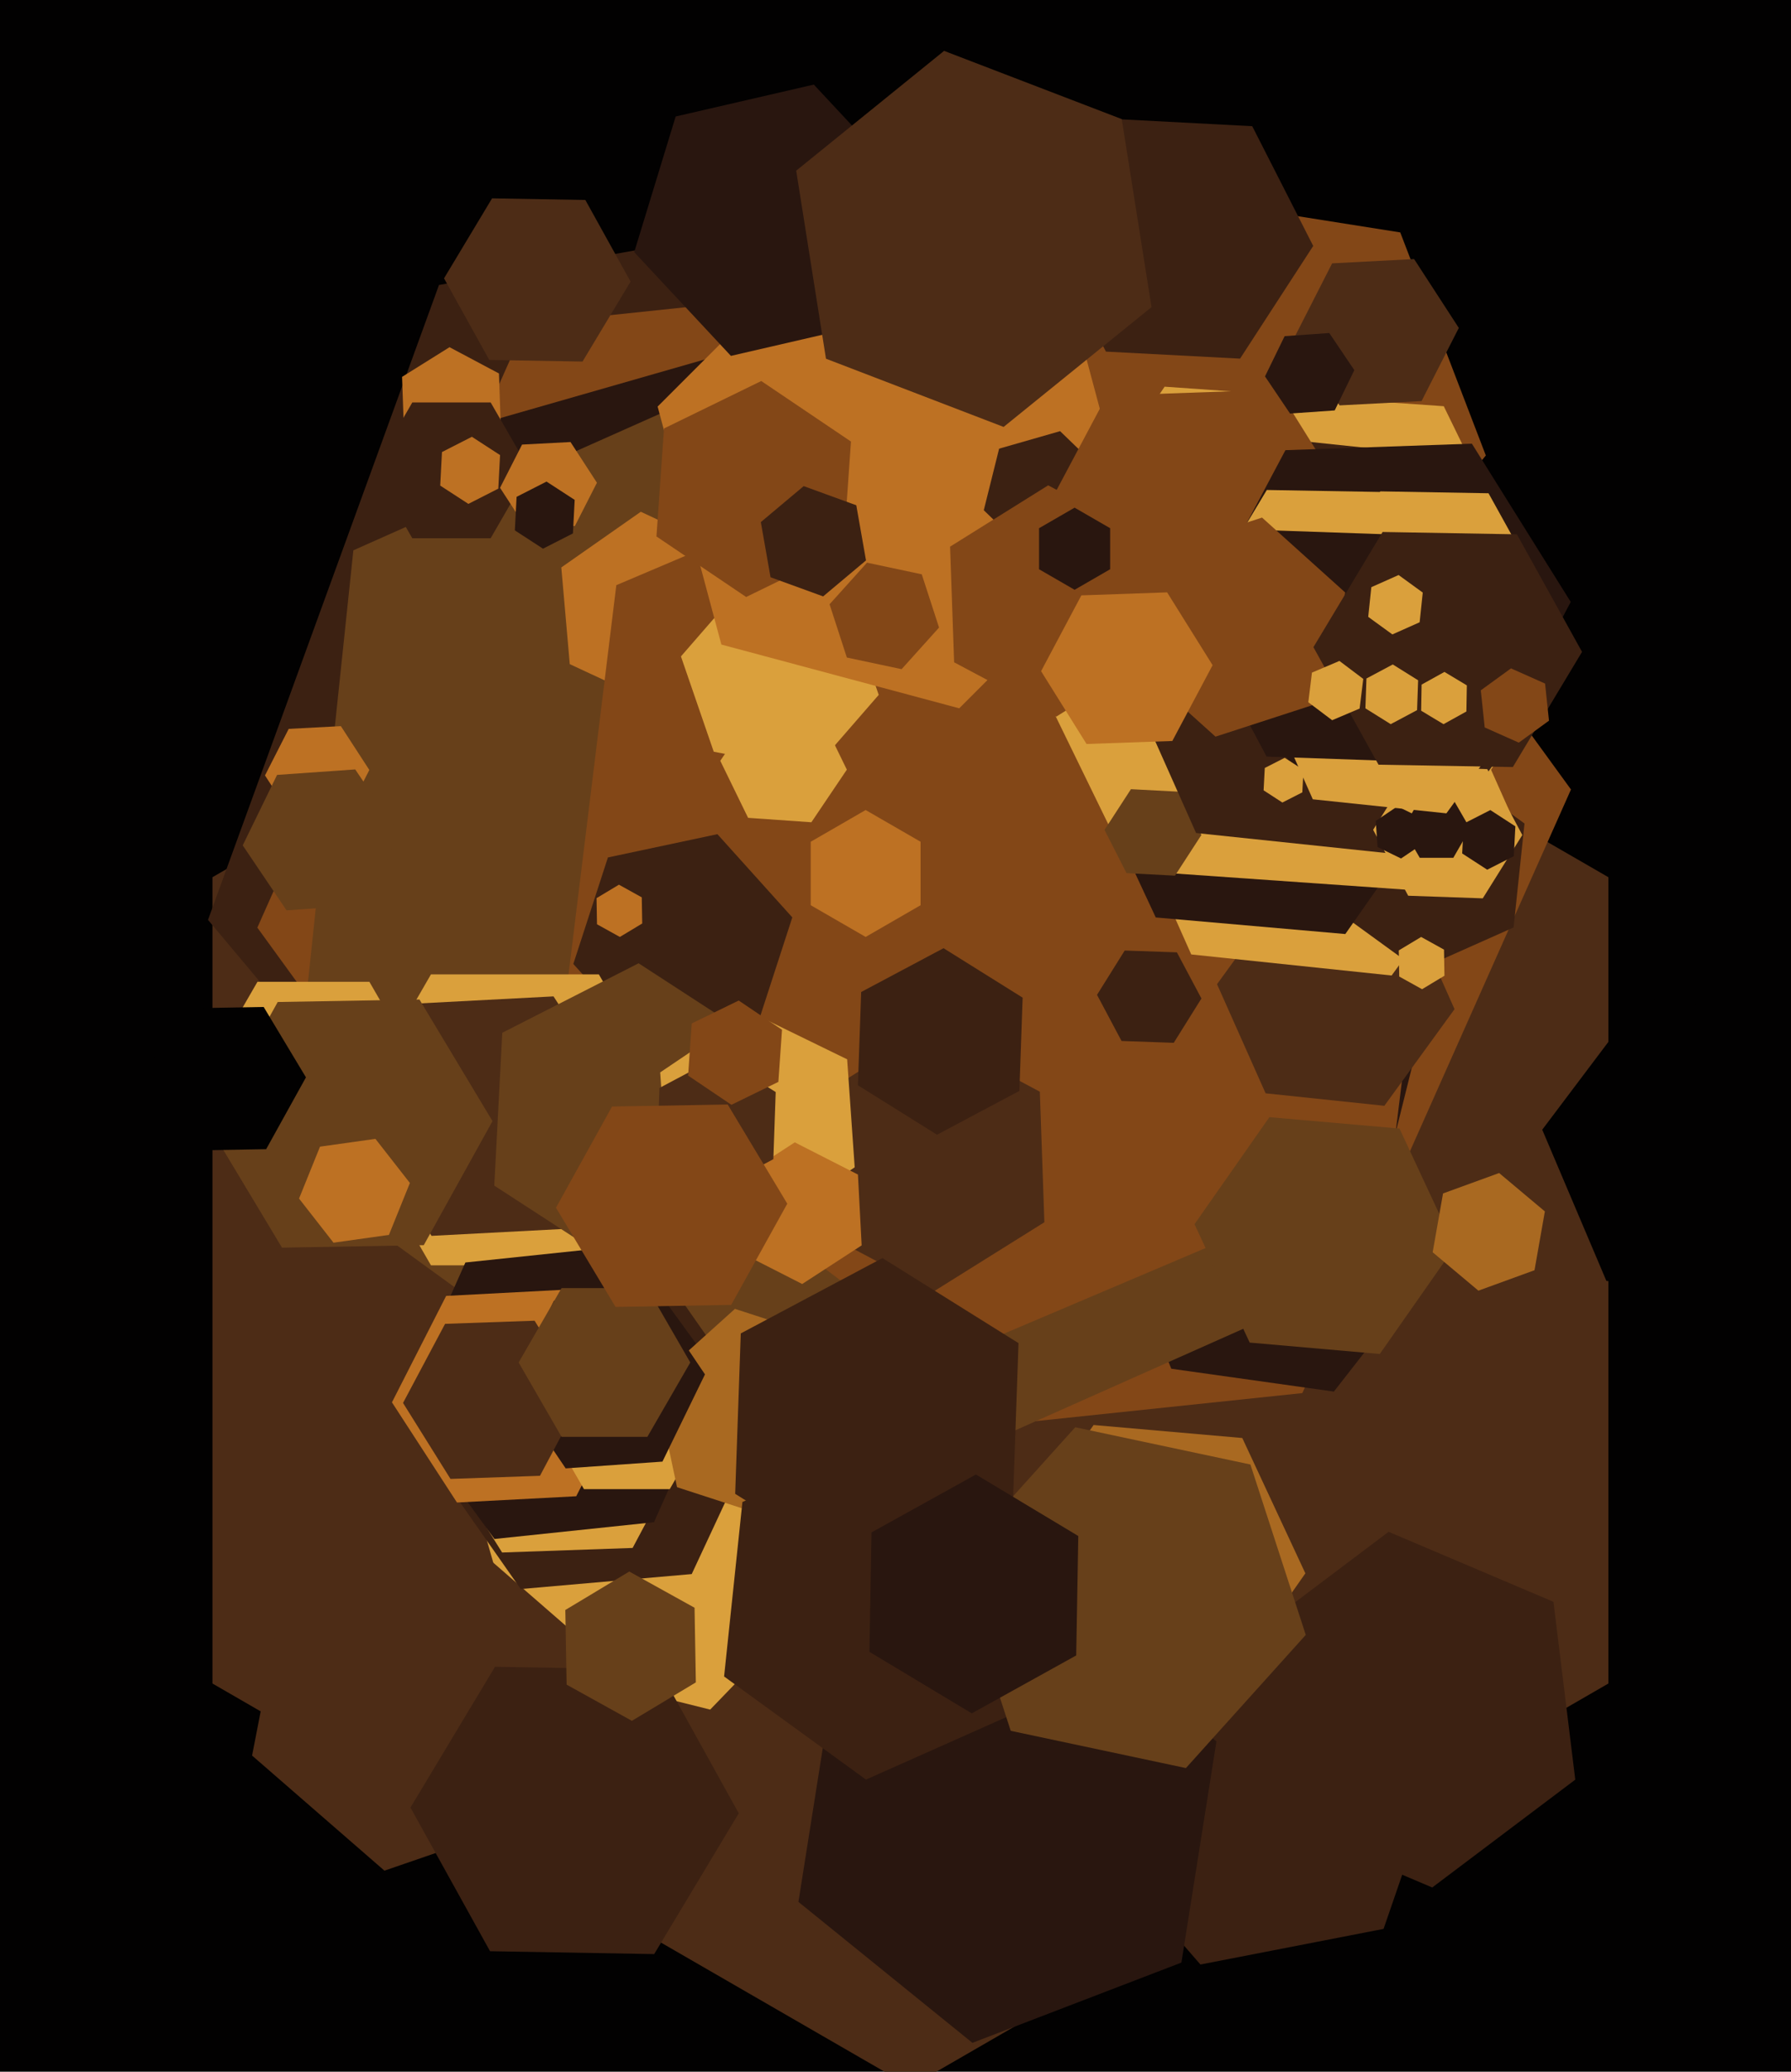 <svg xmlns="http://www.w3.org/2000/svg" width="480px" height="555px">
  <rect width="480" height="555" fill="rgb(2,1,1)"/>
  <polygon points="431.061,451.0 244.0,559.0 56.939,451.0 56.939,235 244.0,127.0 431.061,235.0" fill="rgb(77,44,22)"/>
  <polygon points="350.345,353.654 172.094,385.084 55.75,246.43 117.655,76.346 295.906,44.916 412.25,183.57" fill="rgb(60,33,18)"/>
  <polygon points="349.038,373.196 173.008,391.698 68.97,248.502 140.962,86.804 316.992,68.302 421.03,211.498" fill="rgb(131,71,23)"/>
  <polygon points="384.572,338.124 357.483,372.796 313.911,366.672 297.428,325.876 324.517,291.204 368.089,297.328" fill="rgb(41,22,15)"/>
  <polygon points="365.533,337.535 209.809,382.188 93.276,269.653 132.467,112.465 288.191,67.812 404.724,180.347" fill="rgb(41,22,15)"/>
  <polygon points="363.297,342.572 211.648,410.091 77.351,312.518 94.703,147.428 246.352,79.909 380.649,177.482" fill="rgb(103,64,26)"/>
  <polygon points="226.455,420.58 190.333,457.986 139.878,445.406 125.545,395.42 161.667,358.014 212.122,370.594" fill="rgb(218,160,60)"/>
  <polygon points="197.564,173.988 176.266,188.901 152.702,177.913 150.436,152.012 171.734,137.099 195.298,148.087" fill="rgb(189,113,35)"/>
  <polygon points="372.823,313.236 253.157,364.031 149.334,285.795 165.177,156.764 284.843,105.969 388.666,184.205" fill="rgb(131,71,23)"/>
  <polygon points="235.504,186.152 217.79,206.529 191.286,201.377 182.496,175.848 200.21,155.471 226.714,160.623" fill="rgb(218,160,60)"/>
  <polygon points="147.471,485.835 103.032,501.136 67.561,470.302 76.529,424.165 120.968,408.864 156.439,439.698" fill="rgb(77,44,22)"/>
  <polygon points="203.074,274.294 173.729,280.532 153.656,258.237 162.926,229.706 192.271,223.468 212.344,245.763" fill="rgb(60,33,18)"/>
  <polygon points="183.0,300.0 160.5,338.971 115.5,338.971 93.0,300.0 115.5,261.029 160.5,261.029" fill="rgb(218,160,60)"/>
  <polygon points="398.212,122.012 357.936,171.749 294.723,161.737 271.788,101.988 312.064,52.251 375.277,62.263" fill="rgb(131,71,23)"/>
  <polygon points="389.825,270.345 371.016,296.233 339.191,292.889 326.175,263.655 344.984,237.767 376.809,241.111" fill="rgb(77,44,22)"/>
  <polygon points="185.385,421.681 139.56,425.69 113.175,388.009 132.615,346.319 178.44,342.31 204.825,379.991" fill="rgb(60,33,18)"/>
  <polygon points="169.547,414.682 134.568,415.903 116.021,386.221 132.453,355.318 167.432,354.097 185.979,383.779" fill="rgb(218,160,60)"/>
  <polygon points="134.244,115.042 121.523,122.991 108.279,115.949 107.756,100.958 120.477,93.009 133.721,100.051" fill="rgb(189,113,35)"/>
  <polygon points="351.951,65.884 332.344,96.076 296.393,94.192 280.049,62.116 299.656,31.924 335.607,33.808" fill="rgb(60,33,18)"/>
  <polygon points="370.803,516.735 321.722,526.276 288.919,488.54 305.197,441.265 354.278,431.724 387.081,469.46" fill="rgb(60,33,18)"/>
  <polygon points="175.275,407.788 132.51,412.282 107.236,377.495 124.725,338.212 167.49,333.718 192.764,368.505" fill="rgb(41,22,15)"/>
  <polygon points="404.704,217.645 372.964,261.331 319.26,255.687 297.296,206.355 329.036,162.669 382.74,168.313" fill="rgb(218,160,60)"/>
  <polygon points="389.867,334.05 369.792,362.721 334.925,359.67 320.133,327.95 340.208,299.279 375.075,302.33" fill="rgb(103,64,26)"/>
  <polygon points="142.0,126.0 131.5,144.187 110.5,144.187 100.0,126.0 110.5,107.813 131.5,107.813" fill="rgb(60,33,18)"/>
  <polygon points="154.428,400.837 122.472,402.512 105.044,375.675 119.572,347.163 151.528,345.488 168.956,372.325" fill="rgb(189,113,35)"/>
  <polygon points="405.652,248.458 380.073,259.847 357.421,243.389 360.348,215.542 385.927,204.153 408.579,220.611" fill="rgb(60,33,18)"/>
  <polygon points="303.751,143.082 257.082,189.751 193.331,172.669 176.249,108.918 222.918,62.249 286.669,79.331" fill="rgb(189,113,35)"/>
  <polygon points="151.607,329.192 115.656,331.076 96.049,300.884 112.393,268.808 148.344,266.924 167.951,297.116" fill="rgb(77,44,22)"/>
  <polygon points="389.806,208.445 360.554,250.222 309.748,245.777 288.194,199.555 317.446,157.778 368.252,162.223" fill="rgb(41,22,15)"/>
  <polygon points="419.817,176.232 377.878,238.41 303.061,233.178 270.183,165.768 312.122,103.59 386.939,108.822" fill="rgb(218,160,60)"/>
  <polygon points="114.0,289.0 99.0,314.981 69.0,314.981 54.0,289.0 69.0,263.019 99.0,263.019" fill="rgb(218,160,60)"/>
  <polygon points="321.982,223.68 314.902,234.583 301.92,233.903 296.018,222.32 303.098,211.417 316.08,212.097" fill="rgb(103,64,26)"/>
  <polygon points="292.229,143.809 275.887,148.495 263.659,136.686 267.771,120.191 284.113,115.505 296.341,127.314" fill="rgb(60,33,18)"/>
  <polygon points="226.959,206.186 217.452,220.279 200.494,219.094 193.041,203.814 202.548,189.721 219.506,190.906" fill="rgb(218,160,60)"/>
  <polygon points="251.672,168.119 241.635,179.266 226.963,176.147 222.328,161.881 232.365,150.734 247.037,153.853" fill="rgb(131,71,23)"/>
  <polygon points="422.184,476.755 383.85,505.642 339.665,486.887 333.816,439.245 372.15,410.358 416.335,429.113" fill="rgb(60,33,18)"/>
  <polygon points="92.625,218.741 78.644,219.474 71.019,207.733 77.375,195.259 91.356,194.526 98.981,206.267" fill="rgb(189,113,35)"/>
  <polygon points="418.66,179.481 382.218,229.64 320.557,223.159 295.34,166.519 331.782,116.36 393.443,122.841" fill="rgb(60,33,18)"/>
  <polygon points="191.0,379.0 179.5,398.919 156.5,398.919 145.0,379.0 156.5,359.081 179.5,359.081" fill="rgb(218,160,60)"/>
  <polygon points="168.996,75.436 156.12,96.865 131.124,96.429 119.004,74.564 131.88,53.135 156.876,53.571" fill="rgb(77,44,22)"/>
  <polygon points="133.548,130.902 125.529,134.988 117.981,130.086 118.452,121.098 126.471,117.012 134.019,121.914" fill="rgb(189,113,35)"/>
  <polygon points="232.916,86.791 195.89,95.34 169.974,67.548 181.084,31.209 218.11,22.66 244.026,50.452" fill="rgb(41,22,15)"/>
  <polygon points="309.371,175.554 283.082,191.981 255.711,177.427 254.629,146.446 280.918,130.019 308.289,144.573" fill="rgb(131,71,23)"/>
  <polygon points="380.982,107.451 359.012,108.602 347.03,90.151 357.018,70.549 378.988,69.398 390.97,87.849" fill="rgb(77,44,22)"/>
  <polygon points="316.629,525.759 260.614,547.261 213.985,509.502 223.371,450.241 279.386,428.739 326.015,466.498" fill="rgb(41,22,15)"/>
  <polygon points="113.571,333.572 75.577,334.236 56.006,301.663 74.429,268.428 112.423,267.764 131.994,300.337" fill="rgb(103,64,26)"/>
  <polygon points="411.257,340.285 396.222,345.757 383.965,335.472 386.743,319.715 401.778,314.243 414.035,324.528" fill="rgb(169,105,33)"/>
  <polygon points="230.581,387.961 209.029,407.366 181.449,398.405 175.419,370.039 196.971,350.634 224.551,359.595" fill="rgb(169,105,33)"/>
  <polygon points="172.122,247.394 166.122,250.999 160,247.605 159.878,240.606 165.878,237.001 172,240.395" fill="rgb(189,113,35)"/>
  <polygon points="275.024,457.626 232.087,476.743 194.063,449.117 198.976,402.374 241.913,383.257 279.937,410.883" fill="rgb(60,33,18)"/>
  <polygon points="345.376,184.01 299.404,185.616 275.028,146.605 296.624,105.99 342.596,104.384 366.972,143.395" fill="rgb(131,71,23)"/>
  <polygon points="177.539,391.555 151.602,393.369 137.063,371.814 148.461,348.445 174.398,346.631 188.937,368.186" fill="rgb(41,22,15)"/>
  <polygon points="407.988,223.698 397.389,240.659 377.402,239.961 368.012,222.302 378.611,205.341 398.598,206.039" fill="rgb(218,160,60)"/>
  <polygon points="397.496,205.402 347.526,207.147 321.03,164.745 344.504,120.598 394.474,118.853 420.97,161.255" fill="rgb(41,22,15)"/>
  <polygon points="394.0,222.0 389.5,229.794 380.5,229.794 376.0,222.0 380.5,214.206 389.5,214.206" fill="rgb(41,22,15)"/>
  <polygon points="349.848,421.486 326.905,454.252 287.057,450.766 270.152,414.514 293.095,381.748 332.943,385.234" fill="rgb(169,105,33)"/>
  <polygon points="381.292,226.069 375.488,229.983 369.197,226.914 368.708,219.931 374.512,216.017 380.803,219.086" fill="rgb(41,22,15)"/>
  <polygon points="297.526,152.5 288.0,158.0 278.474,152.5 278.474,141.5 288.0,136.0 297.526,141.5" fill="rgb(41,22,15)"/>
  <polygon points="349.951,437.98 317.833,473.651 270.882,463.671 256.049,418.02 288.167,382.349 335.118,392.329" fill="rgb(103,64,26)"/>
  <polygon points="203.385,321.33 166.854,339.944 132.469,317.614 134.615,276.67 171.146,258.056 205.531,280.386" fill="rgb(103,64,26)"/>
  <polygon points="279.903,327.432 250.221,345.979 219.318,329.547 218.097,294.568 247.779,276.021 278.682,292.453" fill="rgb(77,44,22)"/>
  <polygon points="408.803,188.763 387.643,217.888 351.84,214.125 337.197,181.237 358.357,152.112 394.16,155.875" fill="rgb(218,160,60)"/>
  <polygon points="154.08,140.903 141.098,141.583 134.018,130.68 139.92,119.097 152.902,118.417 159.982,129.32" fill="rgb(189,113,35)"/>
  <polygon points="229.065,312.713 205.023,328.929 178.958,316.217 176.935,287.287 200.977,271.071 227.042,283.783" fill="rgb(218,160,60)"/>
  <polygon points="246.722,242.5 232.0,251.0 217.278,242.5 217.278,225.5 232.0,217.0 246.722,225.5" fill="rgb(189,113,35)"/>
  <polygon points="153.548,142.902 145.529,146.988 137.981,142.086 138.452,133.098 146.471,129.012 154.019,133.914" fill="rgb(41,22,15)"/>
  <polygon points="389.995,161.593 372.484,190.737 338.489,190.144 322.005,160.407 339.516,131.263 373.511,131.856" fill="rgb(218,160,60)"/>
  <polygon points="144.718,395.353 120.733,396.191 108.015,375.838 119.282,354.647 143.267,353.809 155.985,374.162" fill="rgb(77,44,22)"/>
  <polygon points="271.466,402.787 233.499,422.974 197.033,400.187 198.534,357.213 236.501,337.026 272.967,359.813" fill="rgb(60,33,18)"/>
  <polygon points="226.042,147.217 199.977,159.929 175.935,143.713 177.958,114.783 204.023,102.071 228.065,118.287" fill="rgb(131,71,23)"/>
  <polygon points="405.709,229.357 398.581,232.989 391.872,228.632 392.291,220.643 399.419,217.011 406.128,221.368" fill="rgb(41,22,15)"/>
  <polygon points="412.996,157.506 398.059,182.364 369.064,181.858 355.004,156.494 369.941,131.636 398.936,132.142" fill="rgb(218,160,60)"/>
  <polygon points="357.71,109.948 345.74,110.786 339.029,100.837 344.29,90.052 356.26,89.214 362.971,99.163" fill="rgb(41,22,15)"/>
  <polygon points="97.743,242.41 76.794,243.875 65.051,226.465 74.257,207.59 95.206,206.125 106.949,223.535" fill="rgb(103,64,26)"/>
  <polygon points="197.993,485.768 175.332,523.483 131.338,522.715 110.007,484.232 132.668,446.517 176.662,447.285" fill="rgb(60,33,18)"/>
  <polygon points="288.429,443.481 260.442,458.995 233.012,442.514 233.571,410.519 261.558,395.005 288.988,411.486" fill="rgb(41,22,15)"/>
  <polygon points="273.201,292.248 251.128,303.985 229.926,290.737 230.799,265.752 252.872,254.015 274.074,267.263" fill="rgb(60,33,18)"/>
  <polygon points="186.492,450.696 169.349,460.997 151.857,451.301 151.508,431.304 168.651,421.003 186.143,430.699" fill="rgb(103,64,26)"/>
  <polygon points="392.979,174.221 374.432,203.903 339.453,202.682 323.021,171.779 341.568,142.097 376.547,143.318" fill="rgb(41,22,15)"/>
  <polygon points="354.294,188.074 325.763,197.344 303.468,177.271 309.706,147.926 338.237,138.656 360.532,158.729" fill="rgb(131,71,23)"/>
  <polygon points="232.095,150.13 220.605,159.772 206.509,154.642 203.905,139.87 215.395,130.228 229.491,135.358" fill="rgb(60,33,18)"/>
  <polygon points="314.188,198.505 291.202,199.308 279.014,179.803 289.812,159.495 312.798,158.692 324.986,178.197" fill="rgb(189,113,35)"/>
  <polygon points="104.235,330.82 89.381,332.908 80.146,321.088 85.765,307.18 100.619,305.092 109.854,316.912" fill="rgb(189,113,35)"/>
  <polygon points="423.995,174.628 405.453,205.486 369.459,204.858 352.005,173.372 370.547,142.514 406.541,143.142" fill="rgb(60,33,18)"/>
  <polygon points="415.135,193.067 407.045,198.945 397.91,194.878 396.865,184.933 404.955,179.055 414.09,183.122" fill="rgb(131,71,23)"/>
  <polygon points="185.0,365.0 173.5,384.919 150.5,384.919 139.0,365.0 150.5,345.081 173.5,345.081" fill="rgb(103,64,26)"/>
  <polygon points="349.032,212.268 343.686,214.992 338.654,211.724 338.968,205.732 344.314,203.008 349.346,206.276" fill="rgb(218,160,60)"/>
  <polygon points="230.929,333.626 214.994,343.974 198.065,335.348 197.071,316.374 213.006,306.026 229.935,314.652" fill="rgb(189,113,35)"/>
  <polygon points="379.784,190.239 372.721,193.995 365.936,189.756 366.216,181.761 373.279,178.005 380.064,182.244" fill="rgb(218,160,60)"/>
  <polygon points="207.265,310.539 191.372,318.989 176.107,309.45 176.735,291.461 192.628,283.011 207.893,292.55" fill="rgb(77,44,22)"/>
  <polygon points="393,190.605 386.878,193.999 380.878,190.394 381,183.395 387.122,180.001 393.122,183.606" fill="rgb(218,160,60)"/>
  <polygon points="500.672,313.362 474.192,348.502 430.52,343.14 413.328,302.638 439.808,267.498 483.48,272.86" fill="rgb(2,1,1)"/>
  <polygon points="387.122,261.394 381.122,264.999 375,261.605 374.878,254.606 380.878,251.001 387,254.395" fill="rgb(218,160,60)"/>
  <polygon points="208.607,289.829 196.023,295.966 184.417,288.137 185.393,274.171 197.977,268.034 209.583,275.863" fill="rgb(131,71,23)"/>
  <polygon points="308.613,82.277 268.978,114.372 221.366,96.095 213.387,45.723 253.022,13.628 300.634,31.905" fill="rgb(77,44,22)"/>
  <polygon points="71.331,307.858 49.334,308.242 38.003,289.384 48.669,270.142 70.666,269.758 81.997,288.616" fill="rgb(2,1,1)"/>
  <polygon points="195.966,349.572 164.971,350.113 149.005,323.541 164.034,296.428 195.029,295.887 210.995,322.459" fill="rgb(131,71,23)"/>
  <polygon points="380.472,166.702 373.164,169.956 366.692,165.254 367.528,157.298 374.836,154.044 381.308,158.746" fill="rgb(218,160,60)"/>
  <polygon points="364.389,189.815 357.025,192.94 350.636,188.126 351.611,180.185 358.975,177.06 365.364,181.874" fill="rgb(218,160,60)"/>
  <polygon points="321.991,267.489 314.573,279.361 300.581,278.873 294.009,266.511 301.427,254.639 315.419,255.127" fill="rgb(60,33,18)"/>
</svg>